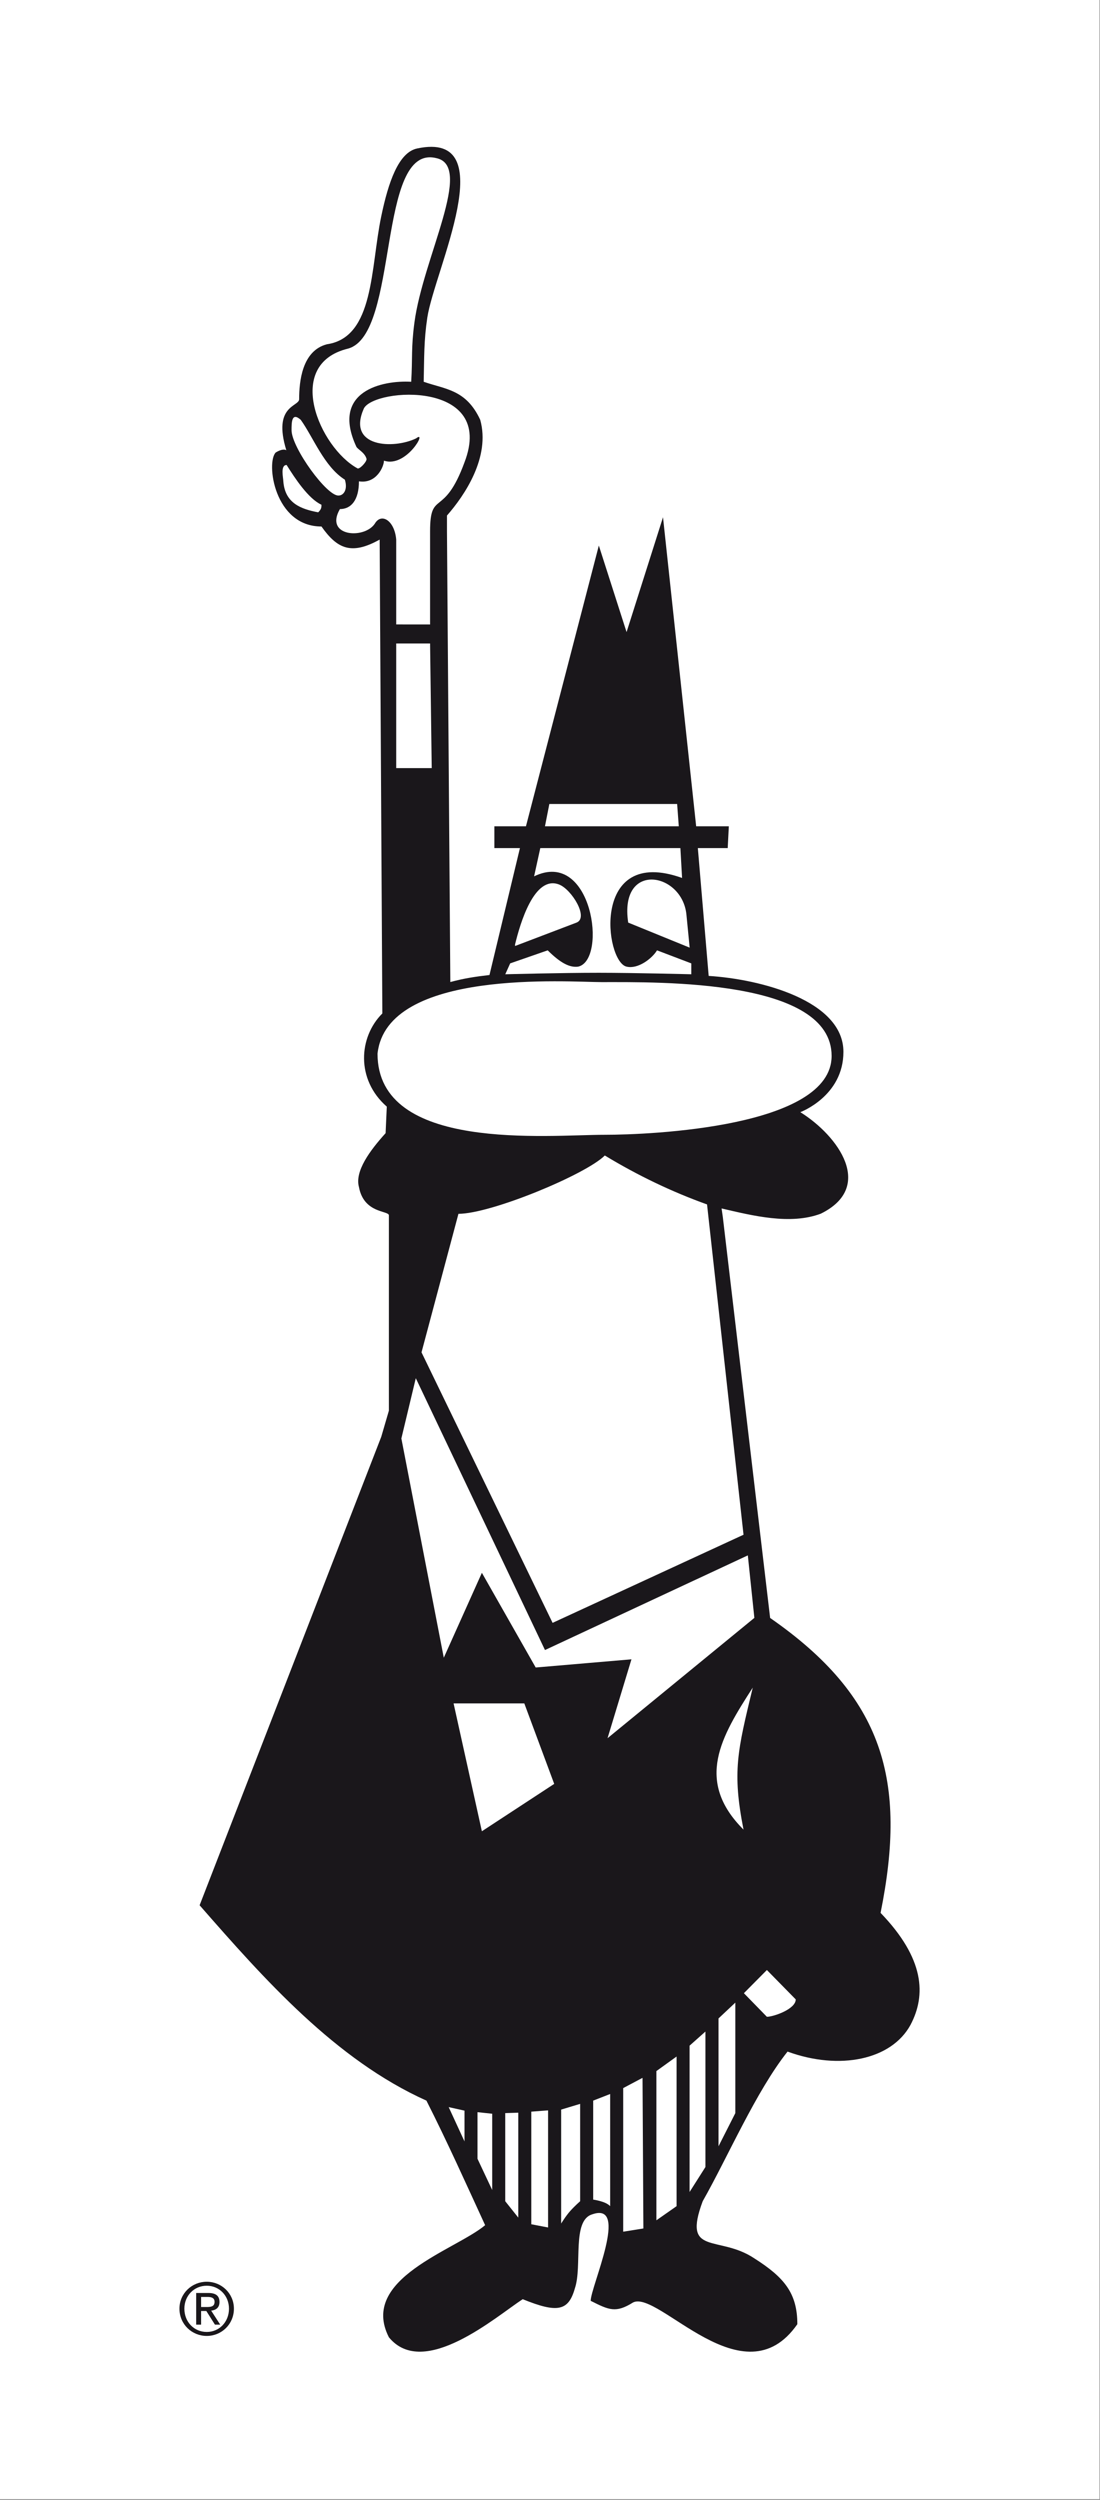 <svg xmlns:svg="http://www.w3.org/2000/svg" xmlns="http://www.w3.org/2000/svg" version="1.0" width="120" height="272.621" id="svg2864"><rect width="100%" height="100%" fill="#808080" stroke="none"/><defs id="defs2866"><clipPath id="clipPath2586"><path d="M 0,841.89 L 595.276,841.89 L 595.276,0 L 0,0 L 0,841.89 z" id="path2588"/></clipPath></defs><g transform="matrix(3.262,0,0,3.262,-1153.669,-1580.164)" id="layer1"><g transform="matrix(1.25,0,0,-1.25,2.006,1472.159)" clip-path="url(#clipPath2586)" id="g2584"><g transform="translate(299.471,752.892)" id="g2594"/><g transform="translate(-3.3652931e-6,-2.7707519e-6)" id="g3719"><g transform="translate(260.865,752.892)" id="g2590" style="fill:#ffffff;fill-opacity:1;stroke:none;stroke-opacity:1"><rect width="29.429" height="66.857" x="20.453" y="-37.319" transform="scale(1,-1)" id="rect2887" style="opacity:1;fill:#ffffff;fill-opacity:1;fill-rule:nonzero;stroke:none;stroke-width:1;stroke-miterlimit:4;stroke-dasharray:none;stroke-dashoffset:0;stroke-opacity:1"/></g><g transform="translate(4.4188073e-6,-3.5712893e-7)" id="g3713"><g transform="translate(304.89,739.033)" id="g2602"><path d="M 0,0 C 1.178,-1.222 1.223,-2.198 0.8,-2.997 C 0.291,-3.929 -1.092,-4.22 -2.489,-3.71 C -3.333,-4.773 -4.09,-6.534 -4.759,-7.712 C -5.312,-9.197 -4.336,-8.6 -3.376,-9.241 C -2.576,-9.75 -2.227,-10.172 -2.227,-11.001 C -3.667,-13.068 -5.937,-10.084 -6.621,-10.419 C -7.087,-10.71 -7.262,-10.623 -7.756,-10.376 C -7.756,-9.997 -6.709,-7.712 -7.712,-8.062 C -8.266,-8.222 -7.975,-9.444 -8.179,-10.042 C -8.35,-10.649 -8.644,-10.71 -9.575,-10.332 C -10.288,-10.798 -12.224,-12.485 -13.155,-11.351 C -13.956,-9.779 -11.379,-9.022 -10.58,-8.353 C -11.089,-7.247 -11.598,-6.112 -12.151,-5.021 C -14.581,-3.929 -16.488,-1.775 -18.219,0.204 L -13.359,12.734 L -13.155,13.433 L -13.155,18.656 C -13.155,18.788 -13.824,18.7 -13.956,19.413 C -14.072,19.835 -13.665,20.388 -13.243,20.854 L -13.211,21.564 C -14.041,22.289 -13.964,23.426 -13.33,24.056 L -13.402,36.73 C -14.16,36.308 -14.537,36.483 -14.959,37.08 C -16.226,37.08 -16.445,38.797 -16.182,39.06 C -16.013,39.162 -15.929,39.139 -15.899,39.119 C -16.269,40.325 -15.556,40.281 -15.556,40.485 C -15.556,40.951 -15.482,41.779 -14.813,41.954 C -13.542,42.14 -13.649,44 -13.359,45.378 C -13.17,46.286 -12.898,47.086 -12.398,47.191 C -10.085,47.681 -11.938,43.922 -12.127,42.667 C -12.22,42.046 -12.208,41.621 -12.224,40.951 C -11.642,40.747 -11.089,40.747 -10.711,39.933 C -10.435,38.939 -11.125,37.915 -11.601,37.373 L -11.601,36.947 L -11.511,24.896 C -11.152,24.995 -10.82,25.044 -10.464,25.084 L -9.649,28.479 L -10.333,28.479 L -10.333,29.062 L -9.488,29.062 L -7.538,36.571 L -6.796,34.256 L -5.821,37.328 L -4.934,29.062 L -4.06,29.062 L -4.09,28.479 L -4.889,28.479 L -4.599,25.06 C -3.216,24.975 -0.994,24.401 -0.994,23.029 C -0.994,21.842 -2.147,21.416 -2.147,21.416 C -1.124,20.777 -0.152,19.412 -1.601,18.7 C -2.416,18.395 -3.42,18.646 -4.254,18.841 L -4.221,18.613 L -2.955,7.888 C 0.087,5.777 0.713,3.537 0,0 M -12.959,30.618 L -12.009,30.618 L -12.053,33.951 L -12.959,33.951 L -12.959,30.618 z M -12.959,34.461 L -12.053,34.46 L -12.053,36.949 C -12.053,38.079 -11.686,37.284 -11.132,38.797 C -10.288,40.995 -13.534,40.791 -13.824,40.238 C -14.291,39.19 -13.023,39.146 -12.427,39.437 C -12.108,39.685 -12.69,38.637 -13.287,38.841 C -13.287,38.681 -13.49,38.215 -13.956,38.288 C -13.956,37.793 -14.16,37.546 -14.465,37.546 C -14.887,36.818 -13.824,36.73 -13.534,37.152 C -13.359,37.459 -13.002,37.24 -12.959,36.73 L -12.959,34.461 z M -15.979,38.288 C -15.935,37.706 -15.513,37.546 -15.046,37.459 C -14.959,37.546 -14.959,37.589 -14.959,37.662 C -15.31,37.822 -15.672,38.375 -15.891,38.725 C -16.066,38.725 -15.979,38.375 -15.979,38.288 M -15.759,39.656 C -15.759,39.19 -14.799,37.866 -14.494,37.909 C -14.378,37.909 -14.247,38.055 -14.333,38.332 C -14.887,38.681 -15.178,39.467 -15.513,39.933 C -15.759,40.151 -15.759,39.859 -15.759,39.656 M -13.999,38.637 C -13.956,38.593 -13.752,38.797 -13.752,38.884 C -13.795,39.06 -13.999,39.146 -14.028,39.219 C -14.712,40.704 -13.33,40.995 -12.558,40.951 C -12.519,41.598 -12.563,41.858 -12.471,42.54 C -12.241,44.271 -10.877,46.727 -11.889,46.933 C -13.49,47.325 -12.864,42.217 -14.247,41.838 C -15.979,41.417 -15.003,39.19 -13.999,38.637 M -10.667,2.183 L -8.732,3.45 L -9.532,5.603 L -11.424,5.603 L -10.667,2.183 z M -7.305,4.672 L -3.377,7.89 L -3.552,9.562 L -8.979,7.03 L -12.435,14.301 L -12.821,12.689 L -11.686,6.825 L -10.667,9.096 L -9.227,6.563 L -6.665,6.782 L -7.305,4.672 z M -12.282,14.992 L -8.775,7.757 L -3.667,10.114 L -4.643,18.948 C -5.574,19.282 -6.491,19.719 -7.378,20.257 C -7.887,19.748 -10.421,18.697 -11.294,18.697 L -12.282,14.992 z M -7.378,20.811 C -6.155,20.811 -1.31,21.014 -1.31,22.92 C -1.31,24.972 -5.885,24.894 -7.464,24.894 C -8.334,24.894 -13.212,25.265 -13.459,22.98 C -13.459,20.342 -8.906,20.811 -7.378,20.811 M -6.886,-8.527 L -6.346,-8.441 L -6.369,-4.412 L -6.886,-4.686 L -6.886,-8.527 z M -9.345,-8.328 L -8.896,-8.414 L -8.896,-5.282 L -9.345,-5.316 L -9.345,-8.328 z M -8.546,-5.261 L -8.546,-8.309 C -8.546,-8.309 -8.423,-8.106 -8.3,-7.969 C -8.177,-7.833 -8.038,-7.712 -8.038,-7.712 L -8.038,-5.108 L -8.546,-5.261 z M -5.998,-8.222 L -5.458,-7.844 L -5.458,-3.842 L -5.998,-4.231 L -5.998,-8.222 z M -10.042,-7.712 L -9.693,-8.15 L -9.693,-5.344 L -10.042,-5.355 L -10.042,-7.712 z M -7.689,-7.669 C -7.689,-7.669 -7.57,-7.683 -7.43,-7.731 C -7.29,-7.778 -7.235,-7.844 -7.235,-7.844 L -7.235,-4.844 L -7.689,-5.021 L -7.689,-7.669 z M -5.11,-7.465 L -4.686,-6.797 L -4.686,-3.174 L -5.11,-3.551 L -5.11,-7.465 z M -10.391,-7.412 L -10.391,-5.372 L -10.784,-5.33 L -10.784,-6.577 L -10.391,-7.412 z M -4.336,-6.242 L -3.886,-5.355 L -3.886,-2.4 L -4.336,-2.823 L -4.336,-6.242 z M -11.555,-5.195 L -11.132,-6.112 L -11.132,-5.289 L -11.555,-5.195 z M -3.042,-2.779 C -2.866,-2.779 -2.27,-2.575 -2.27,-2.314 L -3.042,-1.528 L -3.657,-2.148 L -3.042,-2.779 z M -3.667,2.227 C -3.973,3.784 -3.827,4.336 -3.42,6.025 C -4.264,4.715 -4.977,3.537 -3.667,2.227 M -8.906,25.744 L -9.91,25.395 L -10.041,25.104 C -10.041,25.104 -8.515,25.144 -7.538,25.144 C -6.574,25.143 -5.064,25.104 -5.064,25.104 L -5.064,25.395 L -5.981,25.744 C -6.112,25.526 -6.491,25.234 -6.796,25.308 C -7.378,25.438 -7.756,28.553 -5.311,27.68 L -5.356,28.479 L -9.104,28.479 L -9.27,27.723 C -7.712,28.479 -7.305,25.481 -8.091,25.308 C -8.31,25.278 -8.556,25.395 -8.906,25.744 M -8.979,29.062 L -5.399,29.062 L -5.443,29.658 L -8.862,29.658 L -8.979,29.062 z M -9.779,25.86 L -8.135,26.486 C -7.8,26.617 -8.266,27.374 -8.6,27.504 C -9.27,27.766 -9.649,26.441 -9.779,25.903 L -9.779,25.86 z M -5.108,25.816 L -5.195,26.704 C -5.312,27.839 -7,28.13 -6.752,26.486 L -5.108,25.816 z" id="path2604" style="fill:#1a171b;fill-opacity:1;fill-rule:evenodd;stroke:none"/></g><g transform="matrix(0.419,0,0,0.419,286.711,728.761)" id="g2606"><path d="M 0,0 L 0.416,0 C 0.629,0 0.859,-0.042 0.859,-0.311 C 0.859,-0.63 0.606,-0.643 0.328,-0.643 L 0,-0.643 L 0,0 z M -0.315,-1.768 L 0,-1.768 L 0,-0.897 L 0.333,-0.897 L 0.883,-1.768 L 1.221,-1.768 L 0.643,-0.875 C 0.943,-0.842 1.174,-0.689 1.174,-0.324 C 1.174,0.064 0.948,0.253 0.466,0.253 L -0.315,0.253 L -0.315,-1.768 z M -1.068,-0.75 C -1.068,0.079 -0.449,0.716 0.36,0.716 C 1.161,0.716 1.78,0.079 1.78,-0.75 C 1.78,-1.597 1.161,-2.235 0.36,-2.235 C -0.449,-2.235 -1.068,-1.597 -1.068,-0.75 M -1.383,-0.75 C -1.383,-1.745 -0.588,-2.489 0.36,-2.489 C 1.304,-2.489 2.095,-1.745 2.095,-0.75 C 2.095,0.227 1.304,0.971 0.36,0.971 C -0.588,0.971 -1.383,0.227 -1.383,-0.75" id="path2608" style="fill:#1a171b;fill-opacity:1;fill-rule:evenodd;stroke:none"/></g></g></g></g></g></svg>